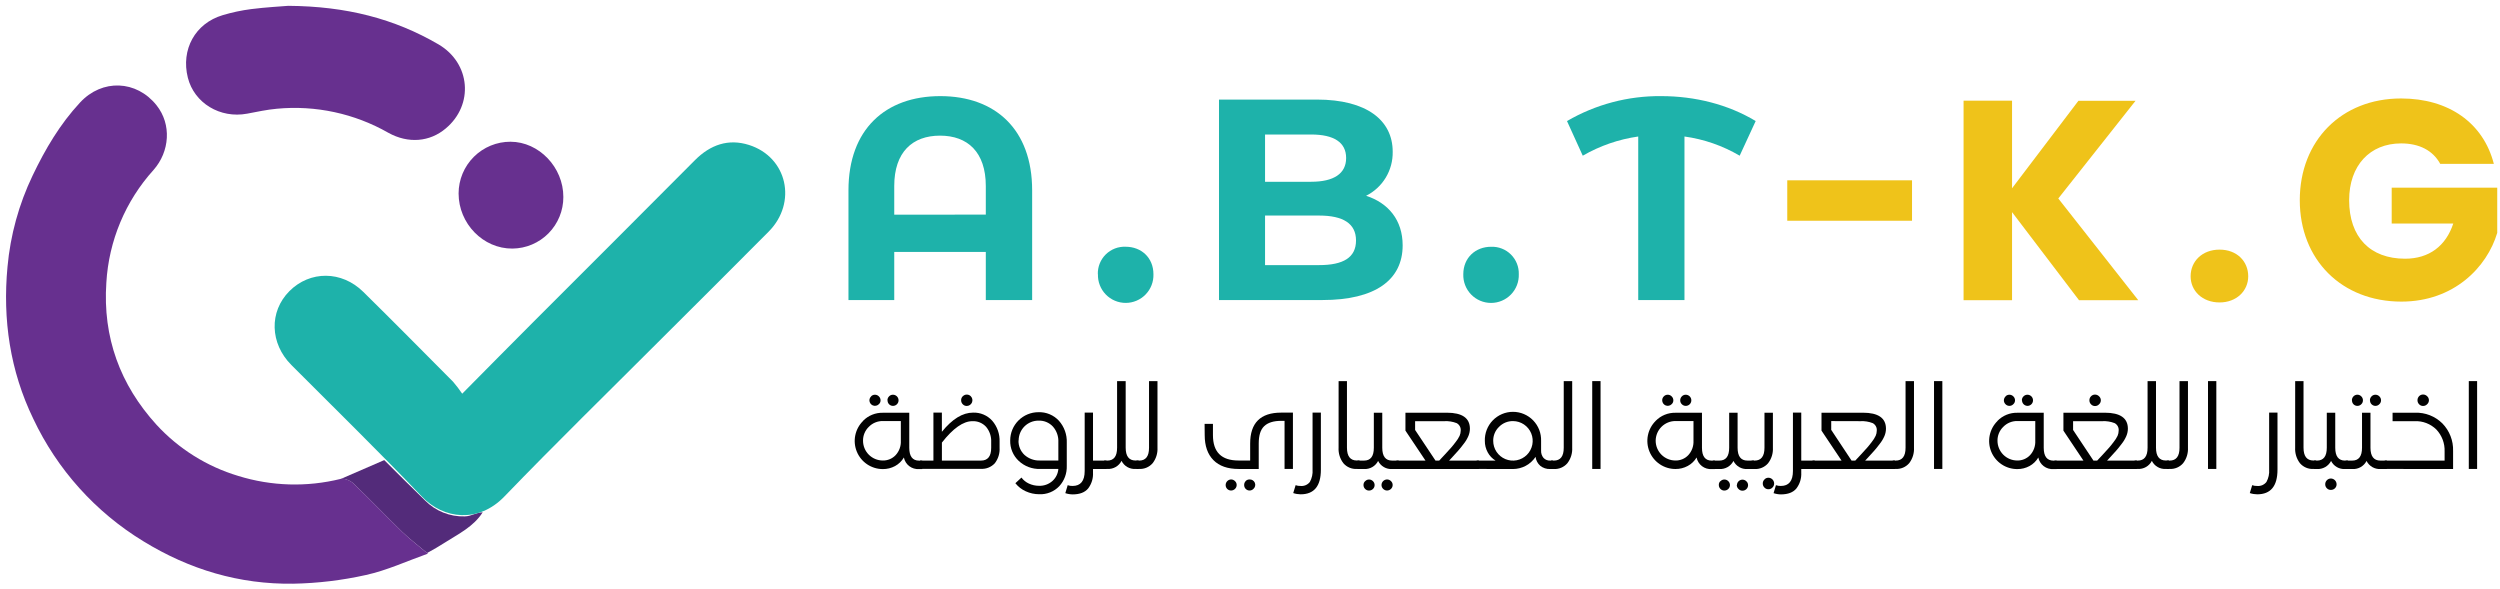 <svg width="386" height="91" viewBox="0 0 386 91" fill="none" xmlns="http://www.w3.org/2000/svg">
<path d="M52.59 73.961C53.172 73.82 54.095 74.203 54.565 74.652C57.114 77.083 59.554 79.647 62.07 82.095C63.18 83.173 64.427 84.114 65.945 85.388C66.876 84.885 67.797 84.344 68.706 83.764C70.785 82.436 73.118 81.321 74.527 79.102C73.558 79.102 72.777 79.714 71.762 79.731C70.628 79.765 69.499 79.566 68.445 79.145C67.392 78.724 66.436 78.09 65.638 77.283C63.504 75.227 61.425 73.121 59.326 71.039" fill="#532B7A"/>
<path d="M66.062 85.483C62.827 86.632 59.742 88.068 56.499 88.78C52.811 89.604 49.05 90.054 45.272 90.124C36.956 90.241 29.256 87.943 22.125 83.564C14.738 79.063 8.833 72.491 5.14 64.662C1.547 57.245 0.396 49.336 1.157 41.206C1.599 36.311 2.913 31.535 5.036 27.104C7.007 22.983 9.269 19.157 12.354 15.836C15.78 12.131 21.086 12.381 24.167 16.252C26.52 19.203 26.212 23.403 23.705 26.242C19.366 31.04 16.795 37.18 16.42 43.641C15.847 52.087 18.553 59.413 24.158 65.574C27.58 69.299 31.943 72.032 36.786 73.483C41.912 75.076 47.376 75.235 52.586 73.945C53.168 73.803 54.091 74.186 54.561 74.636C57.11 77.067 59.551 79.631 62.066 82.078C63.21 83.198 64.49 84.159 66.062 85.483Z" fill="#67308F"/>
<path d="M71.364 60.787C75.268 56.845 78.794 53.269 82.345 49.715C90.661 41.389 98.997 33.094 107.292 24.739C109.671 22.346 112.456 21.372 115.637 22.379C121.571 24.256 123.122 31.291 118.681 35.762C113.195 41.276 107.697 46.772 102.186 52.25C94.062 60.379 85.833 68.409 77.858 76.68C73.887 80.792 68.49 80.184 65.147 76.68C58.549 69.79 51.73 63.11 44.99 56.358C41.663 53.028 41.526 48.112 44.69 44.944C47.855 41.777 52.748 41.76 56.1 45.073C60.748 49.652 65.351 54.306 69.958 58.943C70.462 59.53 70.931 60.146 71.364 60.787Z" fill="#1EB2AA"/>
<path d="M44.5 0.9C53.481 0.967 60.882 2.878 67.705 6.853C72.666 9.767 73.181 16.181 68.824 19.832C66.367 21.913 63.044 22.217 59.947 20.494C54.729 17.519 48.723 16.226 42.745 16.789C41.203 16.926 39.677 17.267 38.151 17.551C33.993 18.329 29.989 15.919 29.003 11.994C27.91 7.66 30.13 3.61 34.371 2.345C35.816 1.911 37.295 1.596 38.791 1.404C41.032 1.121 43.315 1 44.5 0.9Z" fill="#67308F"/>
<path d="M86.98 30.413C86.988 32.511 86.165 34.527 84.693 36.02C83.22 37.513 81.217 38.361 79.121 38.38C74.602 38.417 70.806 34.521 70.806 29.863C70.812 27.741 71.66 25.708 73.164 24.212C74.667 22.716 76.702 21.878 78.822 21.884C83.23 21.896 86.993 25.842 86.98 30.413Z" fill="#67308F"/>
<path d="M133.252 64.979C133.649 64.573 134.125 64.253 134.651 64.038C135.176 63.823 135.74 63.718 136.308 63.73H140.391V69.141C140.391 70.46 140.895 71.12 141.904 71.123H142.391V72.426H141.904C141.362 72.465 140.825 72.305 140.393 71.976C139.961 71.646 139.664 71.169 139.559 70.636C139.234 71.194 138.762 71.651 138.195 71.96C137.616 72.273 136.966 72.433 136.308 72.426C135.448 72.427 134.607 72.171 133.892 71.693C133.178 71.214 132.621 70.534 132.294 69.738C131.966 68.942 131.882 68.067 132.053 67.223C132.223 66.379 132.641 65.606 133.252 65V64.979ZM133.252 68.059C133.255 68.868 133.578 69.643 134.151 70.213C134.724 70.783 135.5 71.103 136.308 71.102C136.678 71.109 137.046 71.039 137.387 70.896C137.729 70.752 138.037 70.539 138.291 70.269C138.564 69.971 138.776 69.621 138.913 69.24C139.05 68.859 139.11 68.455 139.089 68.051V65.008H136.308C135.905 65.002 135.506 65.078 135.134 65.232C134.763 65.386 134.426 65.614 134.146 65.903C133.856 66.181 133.627 66.516 133.473 66.888C133.32 67.259 133.244 67.657 133.252 68.059ZM134.499 61.191C134.575 61.112 134.667 61.049 134.769 61.007C134.87 60.965 134.979 60.944 135.089 60.945C135.203 60.944 135.315 60.966 135.419 61.01C135.523 61.053 135.618 61.118 135.696 61.199C135.78 61.278 135.847 61.374 135.892 61.48C135.937 61.586 135.96 61.7 135.958 61.815C135.96 61.927 135.937 62.038 135.892 62.14C135.847 62.242 135.78 62.333 135.696 62.407C135.578 62.527 135.427 62.609 135.262 62.643C135.097 62.677 134.926 62.662 134.77 62.599C134.614 62.535 134.48 62.427 134.385 62.288C134.29 62.148 134.239 61.984 134.237 61.815C134.237 61.697 134.262 61.58 134.311 61.473C134.36 61.365 134.431 61.269 134.52 61.191H134.499ZM137.019 61.815C137.016 61.701 137.038 61.587 137.081 61.481C137.125 61.375 137.19 61.279 137.272 61.199C137.348 61.118 137.441 61.053 137.543 61.01C137.645 60.966 137.756 60.944 137.867 60.945C137.981 60.944 138.095 60.966 138.201 61.009C138.307 61.053 138.403 61.117 138.484 61.198C138.565 61.279 138.629 61.375 138.672 61.481C138.715 61.587 138.737 61.701 138.736 61.815C138.737 61.927 138.715 62.038 138.672 62.14C138.629 62.243 138.566 62.337 138.486 62.415C138.406 62.497 138.309 62.562 138.203 62.605C138.096 62.649 137.982 62.67 137.867 62.669C137.756 62.668 137.646 62.646 137.544 62.602C137.442 62.558 137.349 62.495 137.272 62.415C137.195 62.336 137.134 62.242 137.094 62.139C137.054 62.036 137.035 61.926 137.039 61.815H137.019Z" fill="#010101"/>
<path d="M142.041 71.115H144.12V63.709H145.426V66.669C147.022 64.696 148.626 63.709 150.236 63.709C150.791 63.688 151.344 63.789 151.855 64.005C152.367 64.221 152.825 64.546 153.197 64.958C153.976 65.859 154.384 67.023 154.336 68.213V69.117C154.391 69.985 154.128 70.843 153.596 71.531C153.324 71.823 152.992 72.052 152.621 72.2C152.251 72.348 151.853 72.413 151.455 72.388H142.041V71.115ZM151.455 71.115C152.511 71.115 153.039 70.46 153.039 69.15V68.246C153.08 67.396 152.801 66.561 152.257 65.907C151.99 65.614 151.661 65.383 151.295 65.231C150.928 65.079 150.533 65.01 150.137 65.029C148.723 65.029 147.154 66.13 145.43 68.334V71.115H151.455ZM148.66 61.183C148.738 61.099 148.832 61.033 148.936 60.989C149.041 60.944 149.154 60.922 149.268 60.925C149.384 60.922 149.499 60.943 149.607 60.987C149.714 61.032 149.811 61.098 149.891 61.183C150.012 61.306 150.093 61.463 150.126 61.633C150.158 61.803 150.14 61.978 150.074 62.138C150.007 62.298 149.895 62.434 149.752 62.531C149.609 62.627 149.44 62.68 149.268 62.681C149.152 62.682 149.038 62.66 148.932 62.615C148.826 62.57 148.731 62.503 148.652 62.419C148.57 62.338 148.505 62.24 148.461 62.133C148.418 62.026 148.396 61.91 148.399 61.795C148.396 61.678 148.418 61.562 148.463 61.455C148.508 61.347 148.576 61.25 148.66 61.17V61.183Z" fill="#010101"/>
<path d="M155.974 68.005C155.974 67.432 156.087 66.864 156.306 66.335C156.526 65.805 156.847 65.324 157.252 64.919C157.657 64.514 158.138 64.193 158.667 63.974C159.196 63.755 159.763 63.642 160.336 63.643C160.927 63.622 161.515 63.729 162.06 63.957C162.605 64.185 163.095 64.528 163.496 64.962C164.324 65.893 164.759 67.109 164.71 68.355V71.947C164.745 73.095 164.332 74.212 163.558 75.061C163.161 75.479 162.678 75.806 162.143 76.022C161.608 76.237 161.033 76.335 160.457 76.309C159.739 76.311 159.03 76.156 158.378 75.856C157.75 75.574 157.2 75.146 156.773 74.607L157.712 73.737C158.014 74.141 158.413 74.462 158.872 74.669C159.357 74.893 159.885 75.008 160.419 75.007C161.182 75.037 161.928 74.77 162.498 74.261C163.031 73.784 163.357 73.118 163.409 72.405H160.61C160.001 72.427 159.393 72.328 158.822 72.114C158.251 71.9 157.729 71.574 157.284 71.156C156.856 70.753 156.518 70.264 156.292 69.721C156.066 69.178 155.958 68.593 155.974 68.005ZM157.259 68.005C157.244 68.424 157.319 68.842 157.48 69.229C157.641 69.616 157.883 69.964 158.19 70.249C158.851 70.834 159.713 71.14 160.594 71.102H163.409V68.267C163.454 67.39 163.155 66.53 162.577 65.87C162.296 65.564 161.951 65.323 161.568 65.164C161.185 65.004 160.772 64.93 160.357 64.946C159.954 64.942 159.554 65.019 159.18 65.171C158.807 65.324 158.467 65.549 158.181 65.833C157.895 66.118 157.668 66.456 157.513 66.829C157.359 67.202 157.279 67.601 157.28 68.005H157.259Z" fill="#010101"/>
<path d="M164.851 74.911C165.09 75 165.345 75.041 165.6 75.031C166.847 75.031 167.475 74.261 167.475 72.721V63.709H168.76V71.115H170.839V72.417H168.76V72.975C168.808 73.857 168.54 74.726 168.003 75.427C167.498 76.029 166.708 76.332 165.633 76.334C165.243 76.332 164.855 76.267 164.485 76.143L164.851 74.911Z" fill="#010101"/>
<path d="M170.479 71.115H170.965C171.977 71.115 172.481 70.454 172.478 69.133V58.843H173.805V69.121C173.805 70.439 174.309 71.099 175.318 71.102H175.805V72.405H175.318C174.876 72.432 174.436 72.328 174.053 72.106C173.67 71.884 173.361 71.553 173.165 71.156C172.962 71.553 172.649 71.882 172.263 72.104C171.876 72.326 171.434 72.43 170.99 72.405H170.479V71.115Z" fill="#010101"/>
<path d="M175.468 71.115H175.884C176.904 71.115 177.412 70.454 177.41 69.133V58.843H178.715V69.121C178.762 69.984 178.497 70.835 177.967 71.518C177.71 71.814 177.39 72.048 177.029 72.202C176.669 72.355 176.279 72.425 175.888 72.405H175.468V71.115Z" fill="#010101"/>
<path d="M185.99 65.449H187.279V67.189C187.279 69.8 188.593 71.105 191.221 71.102H193.025V68.475C193.025 65.301 194.618 63.712 197.803 63.709H199.628V72.405H198.335V64.979H197.828C196.626 64.979 195.749 65.258 195.179 65.811C194.61 66.365 194.348 67.252 194.348 68.48V72.409H191.238C189.547 72.409 188.252 71.954 187.354 71.044C186.456 70.133 186.007 68.85 186.007 67.193L185.99 65.449ZM189.242 74.861C189.249 74.642 189.339 74.435 189.493 74.28C189.648 74.126 189.855 74.035 190.073 74.028C190.186 74.027 190.299 74.049 190.403 74.093C190.507 74.136 190.602 74.201 190.68 74.282C190.764 74.358 190.83 74.451 190.875 74.554C190.921 74.657 190.943 74.769 190.942 74.882C190.942 74.995 190.919 75.108 190.874 75.213C190.829 75.317 190.763 75.411 190.68 75.489C190.519 75.648 190.3 75.737 190.073 75.735C189.962 75.735 189.851 75.713 189.748 75.669C189.645 75.625 189.552 75.561 189.475 75.481C189.395 75.399 189.334 75.302 189.294 75.195C189.254 75.088 189.236 74.975 189.242 74.861ZM192.331 74.27C192.409 74.19 192.502 74.127 192.605 74.086C192.708 74.044 192.819 74.025 192.93 74.028C193.102 74.018 193.274 74.062 193.42 74.153C193.567 74.245 193.681 74.38 193.748 74.54C193.814 74.7 193.829 74.876 193.79 75.045C193.752 75.213 193.662 75.366 193.533 75.481C193.455 75.562 193.361 75.626 193.257 75.67C193.154 75.713 193.042 75.736 192.93 75.735C192.819 75.735 192.709 75.713 192.607 75.67C192.504 75.626 192.412 75.563 192.334 75.484C192.257 75.404 192.196 75.31 192.155 75.207C192.115 75.103 192.095 74.993 192.098 74.882C192.094 74.772 192.113 74.662 192.153 74.56C192.193 74.457 192.253 74.364 192.331 74.286V74.27Z" fill="#010101"/>
<path d="M200.044 74.911C200.283 74.999 200.537 75.04 200.792 75.031C201.066 75.06 201.343 75.018 201.597 74.91C201.851 74.802 202.073 74.632 202.243 74.415C202.566 73.828 202.71 73.16 202.659 72.492V63.709H203.944V72.513C203.944 75.052 202.902 76.322 200.817 76.322C200.428 76.319 200.042 76.254 199.674 76.13L200.044 74.911Z" fill="#010101"/>
<path d="M206.681 58.843H207.97V69.121C207.97 70.439 208.478 71.099 209.496 71.102H209.911V72.405H209.496C209.104 72.427 208.713 72.358 208.353 72.204C207.992 72.051 207.672 71.816 207.417 71.518C206.891 70.834 206.628 69.983 206.677 69.121L206.681 58.843Z" fill="#010101"/>
<path d="M209.584 71.115H210.607C211.619 71.115 212.123 70.454 212.12 69.133V63.722H213.422V69.133C213.422 70.451 213.926 71.112 214.935 71.115H215.958V72.417H214.935C214.493 72.445 214.053 72.341 213.67 72.118C213.287 71.896 212.978 71.566 212.781 71.169C212.579 71.566 212.266 71.895 211.88 72.117C211.493 72.338 211.051 72.443 210.607 72.417H209.584V71.115ZM210.781 74.299C210.856 74.216 210.947 74.149 211.048 74.104C211.15 74.059 211.26 74.036 211.372 74.037C211.486 74.035 211.599 74.056 211.704 74.1C211.809 74.144 211.904 74.209 211.983 74.29C212.064 74.368 212.129 74.461 212.173 74.564C212.217 74.667 212.24 74.778 212.241 74.89C212.242 75.004 212.219 75.116 212.175 75.221C212.13 75.325 212.065 75.419 211.983 75.498C211.819 75.656 211.6 75.744 211.372 75.743C211.26 75.743 211.15 75.721 211.047 75.677C210.944 75.634 210.851 75.57 210.773 75.489C210.694 75.411 210.63 75.318 210.588 75.215C210.545 75.112 210.523 75.001 210.524 74.89C210.52 74.776 210.541 74.664 210.585 74.559C210.63 74.455 210.697 74.362 210.781 74.286V74.299ZM213.305 74.861C213.314 74.639 213.407 74.429 213.566 74.274C213.724 74.119 213.936 74.031 214.158 74.028C214.271 74.027 214.383 74.049 214.487 74.093C214.592 74.136 214.686 74.201 214.765 74.282C214.848 74.358 214.915 74.451 214.96 74.554C215.005 74.657 215.028 74.769 215.027 74.882C215.027 74.996 215.004 75.108 214.959 75.213C214.914 75.317 214.848 75.411 214.765 75.489C214.603 75.648 214.384 75.736 214.158 75.735C214.046 75.735 213.935 75.713 213.833 75.669C213.73 75.625 213.637 75.561 213.559 75.481C213.475 75.402 213.409 75.305 213.365 75.198C213.321 75.091 213.301 74.976 213.305 74.861Z" fill="#010101"/>
<path d="M215.611 71.115H220.094L217 66.49V63.722H223.395C225.765 63.722 226.951 64.546 226.954 66.194C226.95 66.573 226.874 66.948 226.73 67.297C226.545 67.734 226.301 68.142 226.006 68.513C225.679 68.951 225.384 69.318 225.121 69.612C224.859 69.907 224.497 70.303 224.035 70.802C223.898 70.944 223.798 71.044 223.74 71.115H228.343V72.417H215.611V71.115ZM218.493 65.029V66.386L221.64 71.115H222.214L223.116 70.149C223.59 69.645 223.911 69.291 224.081 69.087C224.252 68.883 224.497 68.6 224.767 68.23C225.004 67.939 225.205 67.62 225.366 67.281C225.47 67.042 225.527 66.784 225.532 66.523C225.559 66.286 225.515 66.045 225.404 65.833C225.294 65.621 225.123 65.447 224.913 65.333C224.303 65.095 223.649 64.991 222.996 65.029H218.493Z" fill="#010101"/>
<path d="M227.999 72.405V71.115H230.91C230.399 70.805 229.981 70.364 229.7 69.837C229.405 69.296 229.253 68.688 229.259 68.072C229.241 67.489 229.34 66.909 229.55 66.366C229.76 65.823 230.077 65.328 230.482 64.909C230.887 64.491 231.372 64.159 231.908 63.931C232.444 63.704 233.02 63.587 233.602 63.587C234.184 63.587 234.76 63.704 235.296 63.931C235.832 64.159 236.316 64.491 236.721 64.909C237.126 65.328 237.443 65.823 237.654 66.366C237.864 66.909 237.963 67.489 237.945 68.072V69.566C237.924 69.976 238.056 70.379 238.315 70.698C238.447 70.839 238.607 70.95 238.786 71.021C238.965 71.093 239.158 71.125 239.35 71.115H239.803V72.417H239.35C238.797 72.442 238.254 72.266 237.82 71.922C237.414 71.568 237.155 71.075 237.092 70.54C236.709 71.116 236.19 71.589 235.581 71.917C234.972 72.244 234.291 72.416 233.6 72.417L227.999 72.405ZM230.552 68.059C230.55 68.663 230.727 69.253 231.061 69.756C231.395 70.258 231.869 70.651 232.426 70.883C232.982 71.116 233.595 71.178 234.186 71.062C234.778 70.945 235.322 70.656 235.749 70.231C236.176 69.805 236.468 69.263 236.587 68.671C236.707 68.079 236.648 67.466 236.419 66.908C236.19 66.349 235.8 65.872 235.3 65.535C234.8 65.199 234.211 65.018 233.608 65.016C233.206 65.01 232.806 65.086 232.435 65.24C232.063 65.394 231.726 65.623 231.446 65.911C231.158 66.189 230.929 66.522 230.776 66.892C230.622 67.262 230.546 67.659 230.552 68.059Z" fill="#010101"/>
<path d="M239.462 71.115H239.915C240.935 71.115 241.444 70.454 241.441 69.133V58.843H242.747V69.121C242.796 69.989 242.528 70.845 241.994 71.531C241.738 71.827 241.417 72.061 241.057 72.214C240.697 72.368 240.306 72.437 239.915 72.417H239.462V71.115Z" fill="#010101"/>
<path d="M247.125 72.405H245.84V58.843H247.125V72.405Z" fill="#010101"/>
<path d="M255.636 64.979C256.034 64.573 256.51 64.253 257.035 64.038C257.561 63.823 258.125 63.718 258.692 63.73H262.784V69.141C262.784 70.46 263.288 71.12 264.297 71.123H264.784V72.426H264.297C263.756 72.465 263.218 72.305 262.786 71.976C262.354 71.646 262.057 71.169 261.952 70.636C261.623 71.19 261.148 71.643 260.58 71.947C260.001 72.26 259.351 72.421 258.692 72.413C257.833 72.414 256.992 72.159 256.277 71.68C255.563 71.202 255.006 70.521 254.679 69.725C254.351 68.93 254.267 68.054 254.438 67.211C254.608 66.367 255.025 65.593 255.636 64.987V64.979ZM255.636 68.059C255.64 68.868 255.963 69.643 256.536 70.213C257.109 70.783 257.884 71.103 258.692 71.102C259.063 71.109 259.43 71.039 259.772 70.896C260.114 70.752 260.421 70.539 260.676 70.269C260.949 69.971 261.16 69.621 261.297 69.24C261.434 68.859 261.494 68.455 261.474 68.051V65.008H258.692C257.884 65.007 257.109 65.327 256.536 65.897C255.963 66.467 255.64 67.242 255.636 68.051V68.059ZM256.904 61.191C256.981 61.112 257.073 61.049 257.174 61.007C257.276 60.965 257.385 60.944 257.495 60.945C257.608 60.944 257.72 60.966 257.825 61.01C257.929 61.053 258.023 61.118 258.102 61.199C258.186 61.278 258.252 61.374 258.298 61.48C258.343 61.586 258.365 61.7 258.364 61.815C258.365 61.927 258.343 62.038 258.298 62.14C258.252 62.242 258.186 62.333 258.102 62.407C257.984 62.527 257.833 62.609 257.668 62.643C257.503 62.677 257.331 62.662 257.175 62.599C257.019 62.535 256.885 62.427 256.79 62.288C256.696 62.148 256.644 61.984 256.643 61.815C256.64 61.699 256.662 61.583 256.707 61.475C256.752 61.368 256.82 61.271 256.904 61.191ZM259.424 61.815C259.422 61.701 259.443 61.587 259.487 61.481C259.53 61.375 259.595 61.279 259.678 61.199C259.754 61.118 259.846 61.053 259.948 61.01C260.051 60.966 260.161 60.944 260.272 60.945C260.387 60.944 260.5 60.966 260.606 61.009C260.712 61.053 260.808 61.117 260.889 61.198C260.97 61.279 261.034 61.375 261.078 61.481C261.121 61.587 261.143 61.701 261.141 61.815C261.142 61.927 261.12 62.038 261.077 62.14C261.035 62.243 260.972 62.337 260.892 62.415C260.811 62.497 260.715 62.562 260.608 62.605C260.502 62.649 260.387 62.67 260.272 62.669C260.161 62.668 260.052 62.646 259.949 62.602C259.847 62.558 259.755 62.495 259.678 62.415C259.596 62.338 259.532 62.245 259.488 62.142C259.444 62.039 259.423 61.927 259.424 61.815Z" fill="#010101"/>
<path d="M264.447 71.115H265.47C266.482 71.115 266.986 70.454 266.984 69.133V63.722H268.285V69.133C268.285 70.451 268.79 71.112 269.799 71.115H270.821V72.417H269.799C269.357 72.445 268.917 72.341 268.533 72.118C268.15 71.896 267.841 71.566 267.645 71.169C267.442 71.566 267.129 71.895 266.743 72.117C266.357 72.338 265.915 72.443 265.47 72.417H264.447V71.115ZM265.645 74.299C265.719 74.216 265.81 74.149 265.912 74.104C266.013 74.059 266.124 74.036 266.235 74.037C266.349 74.035 266.462 74.056 266.567 74.1C266.672 74.144 266.767 74.209 266.846 74.29C266.927 74.368 266.992 74.461 267.036 74.564C267.081 74.667 267.104 74.778 267.104 74.89C267.105 75.004 267.082 75.116 267.038 75.221C266.994 75.325 266.929 75.419 266.846 75.498C266.682 75.656 266.463 75.744 266.235 75.743C266.123 75.743 266.013 75.721 265.91 75.677C265.807 75.634 265.714 75.57 265.636 75.489C265.557 75.411 265.494 75.318 265.451 75.215C265.408 75.112 265.386 75.001 265.387 74.89C265.38 74.778 265.398 74.666 265.439 74.562C265.48 74.458 265.543 74.364 265.624 74.286L265.645 74.299ZM268.181 74.89C268.19 74.668 268.283 74.458 268.441 74.303C268.6 74.148 268.812 74.061 269.033 74.057C269.147 74.056 269.259 74.078 269.363 74.122C269.468 74.165 269.562 74.23 269.641 74.311C269.724 74.387 269.79 74.48 269.836 74.583C269.881 74.686 269.904 74.798 269.902 74.911C269.903 75.025 269.88 75.137 269.834 75.242C269.789 75.346 269.723 75.441 269.641 75.519C269.478 75.677 269.26 75.766 269.033 75.764C268.922 75.764 268.811 75.742 268.708 75.698C268.605 75.654 268.512 75.591 268.435 75.51C268.343 75.43 268.271 75.329 268.223 75.217C268.175 75.105 268.154 74.983 268.16 74.861L268.181 74.89Z" fill="#010101"/>
<path d="M270.451 72.405V71.115H270.904C271.924 71.115 272.435 70.454 272.435 69.133V63.722H273.736V69.133C273.783 69.996 273.517 70.848 272.988 71.531C272.731 71.827 272.411 72.061 272.05 72.215C271.69 72.368 271.3 72.438 270.909 72.417L270.451 72.405ZM272.435 74.024C272.511 73.94 272.605 73.872 272.71 73.827C272.814 73.782 272.928 73.76 273.042 73.762C273.276 73.764 273.5 73.858 273.665 74.024C273.831 74.19 273.925 74.414 273.927 74.648C273.929 74.766 273.907 74.882 273.862 74.99C273.817 75.098 273.75 75.196 273.665 75.277C273.585 75.362 273.489 75.429 273.381 75.475C273.274 75.52 273.158 75.542 273.042 75.539C272.926 75.541 272.812 75.518 272.706 75.473C272.6 75.428 272.505 75.361 272.426 75.277C272.344 75.195 272.279 75.097 272.235 74.989C272.192 74.881 272.17 74.765 272.173 74.648C272.171 74.533 272.193 74.418 272.238 74.311C272.283 74.204 272.35 74.108 272.435 74.028V74.024Z" fill="#010101"/>
<path d="M274.206 74.911C274.445 75 274.699 75.041 274.954 75.031C276.202 75.031 276.829 74.261 276.829 72.721V63.709H278.114V71.115H280.193V72.417H278.114V72.975C278.162 73.857 277.894 74.726 277.357 75.427C276.856 76.029 276.066 76.332 274.987 76.334C274.597 76.332 274.21 76.267 273.84 76.143L274.206 74.911Z" fill="#010101"/>
<path d="M279.852 71.115H284.334L281.24 66.49V63.722H287.635C290.005 63.722 291.192 64.546 291.194 66.194C291.191 66.573 291.114 66.948 290.97 67.297C290.785 67.734 290.541 68.142 290.246 68.513C289.919 68.951 289.624 69.318 289.361 69.612C289.099 69.907 288.737 70.303 288.276 70.802C288.138 70.944 288.039 71.044 287.98 71.115H292.583V72.417H279.852V71.115ZM282.741 65.016V66.373L285.881 71.115H286.454L287.357 70.149C287.831 69.645 288.151 69.291 288.321 69.087C288.492 68.883 288.737 68.6 289.007 68.23C289.244 67.939 289.445 67.62 289.606 67.281C289.71 67.042 289.767 66.784 289.772 66.523C289.8 66.286 289.755 66.045 289.645 65.833C289.534 65.621 289.363 65.447 289.153 65.333C288.543 65.095 287.889 64.991 287.236 65.029L282.741 65.016Z" fill="#010101"/>
<path d="M292.239 71.115H292.688C293.708 71.115 294.218 70.454 294.218 69.133V58.843H295.52V69.121C295.566 69.983 295.302 70.834 294.776 71.518C294.519 71.814 294.198 72.048 293.838 72.201C293.478 72.355 293.088 72.425 292.697 72.405H292.248L292.239 71.115Z" fill="#010101"/>
<path d="M299.898 72.405H298.613V58.843H299.898V72.405Z" fill="#010101"/>
<path d="M308.413 64.979C308.81 64.573 309.286 64.253 309.812 64.038C310.337 63.823 310.901 63.718 311.469 63.73H315.552V69.141C315.552 70.46 316.055 71.12 317.061 71.123H317.548V72.426H317.061C316.52 72.466 315.982 72.305 315.55 71.976C315.118 71.646 314.821 71.169 314.716 70.636C314.391 71.194 313.919 71.651 313.352 71.96C312.774 72.272 312.126 72.433 311.469 72.426C310.608 72.428 309.766 72.175 309.05 71.696C308.334 71.218 307.777 70.537 307.449 69.741C307.121 68.944 307.037 68.067 307.209 67.223C307.381 66.379 307.8 65.605 308.413 65V64.979ZM308.413 68.059C308.416 68.868 308.74 69.643 309.313 70.213C309.885 70.783 310.661 71.103 311.469 71.102C311.839 71.109 312.206 71.039 312.547 70.895C312.887 70.752 313.194 70.539 313.448 70.269C313.721 69.971 313.933 69.621 314.07 69.24C314.207 68.859 314.267 68.455 314.246 68.051V65.008H311.469C311.067 65.001 310.667 65.077 310.295 65.231C309.923 65.385 309.587 65.614 309.307 65.903C309.017 66.181 308.789 66.516 308.635 66.888C308.481 67.259 308.405 67.657 308.413 68.059ZM309.66 61.191C309.736 61.112 309.827 61.049 309.928 61.007C310.029 60.965 310.137 60.944 310.246 60.945C310.36 60.944 310.473 60.965 310.578 61.009C310.684 61.053 310.779 61.117 310.858 61.199C310.942 61.278 311.008 61.374 311.053 61.48C311.098 61.586 311.121 61.7 311.12 61.815C311.12 61.927 311.097 62.037 311.052 62.139C311.007 62.241 310.94 62.332 310.858 62.407C310.78 62.489 310.686 62.555 310.582 62.6C310.478 62.645 310.366 62.668 310.253 62.668C310.139 62.668 310.027 62.645 309.923 62.6C309.819 62.555 309.725 62.489 309.648 62.407C309.568 62.328 309.505 62.235 309.462 62.132C309.419 62.029 309.398 61.919 309.398 61.807C309.4 61.69 309.425 61.575 309.474 61.469C309.523 61.363 309.593 61.268 309.681 61.191H309.66ZM312.176 61.815C312.173 61.701 312.195 61.587 312.238 61.481C312.282 61.375 312.347 61.279 312.429 61.199C312.507 61.119 312.6 61.055 312.703 61.011C312.806 60.968 312.916 60.945 313.028 60.945C313.143 60.944 313.256 60.966 313.362 61.009C313.468 61.053 313.564 61.117 313.645 61.198C313.726 61.279 313.79 61.375 313.833 61.481C313.877 61.587 313.898 61.701 313.897 61.815C313.898 61.927 313.876 62.038 313.833 62.14C313.79 62.243 313.727 62.337 313.648 62.415C313.567 62.497 313.47 62.562 313.364 62.605C313.257 62.649 313.143 62.67 313.028 62.669C312.807 62.66 312.597 62.567 312.442 62.408C312.288 62.249 312.2 62.037 312.197 61.815H312.176Z" fill="#010101"/>
<path d="M317.203 71.115H321.681L318.592 66.49V63.722H324.983C327.355 63.722 328.543 64.546 328.546 66.194C328.542 66.573 328.464 66.948 328.317 67.297C328.134 67.734 327.892 68.142 327.598 68.513C327.271 68.951 326.976 69.318 326.712 69.612C326.45 69.907 326.089 70.303 325.627 70.802C325.486 70.944 325.39 71.044 325.332 71.115H329.935V72.417H317.203V71.115ZM320.085 65.029V66.386L323.228 71.115H323.802L324.708 70.149C325.182 69.645 325.502 69.291 325.673 69.087C325.843 68.883 326.089 68.6 326.355 68.23C326.594 67.939 326.796 67.621 326.958 67.281C327.061 67.041 327.116 66.784 327.12 66.523C327.148 66.286 327.104 66.046 326.995 65.833C326.885 65.621 326.714 65.447 326.504 65.333C325.893 65.095 325.238 64.991 324.583 65.029H320.085ZM322.604 61.795C322.602 61.681 322.624 61.568 322.668 61.462C322.711 61.357 322.776 61.262 322.858 61.183C322.937 61.099 323.033 61.034 323.139 60.989C323.245 60.945 323.358 60.923 323.473 60.925C323.588 60.925 323.701 60.947 323.807 60.992C323.912 61.036 324.008 61.101 324.089 61.183C324.177 61.261 324.248 61.357 324.297 61.465C324.345 61.572 324.37 61.689 324.37 61.807C324.37 61.925 324.345 62.042 324.297 62.15C324.248 62.257 324.177 62.353 324.089 62.431C324.009 62.514 323.913 62.58 323.808 62.626C323.702 62.671 323.588 62.694 323.473 62.694C323.358 62.695 323.244 62.672 323.138 62.627C323.032 62.582 322.937 62.515 322.858 62.431C322.772 62.347 322.706 62.246 322.662 62.134C322.618 62.022 322.599 61.902 322.604 61.782V61.795Z" fill="#010101"/>
<path d="M329.585 71.115H330.071C331.08 71.115 331.585 70.454 331.585 69.133V58.843H332.886V69.121C332.886 70.439 333.391 71.099 334.4 71.102H334.886V72.405H334.4C333.958 72.432 333.518 72.328 333.135 72.106C332.752 71.884 332.442 71.553 332.246 71.156C332.044 71.553 331.73 71.882 331.344 72.104C330.958 72.326 330.516 72.43 330.071 72.405H329.585V71.115Z" fill="#010101"/>
<path d="M334.537 71.115H334.99C336.01 71.115 336.519 70.454 336.516 69.133V58.843H337.822V69.121C337.869 69.984 337.603 70.835 337.073 71.518C336.817 71.814 336.496 72.048 336.136 72.202C335.776 72.355 335.386 72.425 334.994 72.405H334.541L334.537 71.115Z" fill="#010101"/>
<path d="M342.201 72.405H340.916V58.843H342.201V72.405Z" fill="#010101"/>
<path d="M347.739 74.911C347.978 74.999 348.233 75.04 348.488 75.031C348.762 75.06 349.039 75.018 349.293 74.911C349.546 74.803 349.769 74.632 349.939 74.415C350.261 73.828 350.406 73.16 350.355 72.492V63.709H351.644V72.513C351.644 75.052 350.6 76.322 348.513 76.322C348.124 76.319 347.738 76.254 347.369 76.13L347.739 74.911Z" fill="#010101"/>
<path d="M354.376 58.843H355.664V69.121C355.664 70.439 356.173 71.099 357.19 71.102H357.627V72.405H357.19C356.799 72.427 356.408 72.358 356.048 72.204C355.687 72.05 355.367 71.816 355.111 71.518C354.588 70.833 354.325 69.983 354.371 69.121L354.376 58.843Z" fill="#010101"/>
<path d="M357.277 72.405V71.115H357.731C358.748 71.115 359.257 70.454 359.257 69.133V63.722H360.562V69.133C360.562 70.451 361.065 71.112 362.071 71.115H362.525V72.417H362.071C361.63 72.444 361.19 72.339 360.807 72.117C360.424 71.895 360.115 71.565 359.918 71.169C359.713 71.567 359.397 71.896 359.009 72.118C358.621 72.34 358.177 72.444 357.731 72.417L357.277 72.405ZM359.015 74.773C359.013 74.657 359.035 74.541 359.078 74.433C359.122 74.325 359.187 74.227 359.269 74.145C359.348 74.061 359.443 73.994 359.549 73.949C359.655 73.904 359.769 73.881 359.884 73.883C360.119 73.885 360.344 73.98 360.51 74.146C360.675 74.313 360.769 74.538 360.77 74.773C360.772 74.89 360.75 75.006 360.705 75.114C360.66 75.221 360.593 75.318 360.508 75.398C360.341 75.559 360.116 75.647 359.884 75.643C359.77 75.646 359.656 75.624 359.55 75.581C359.444 75.537 359.349 75.472 359.269 75.389C359.187 75.31 359.122 75.214 359.078 75.108C359.034 75.002 359.013 74.888 359.015 74.773Z" fill="#010101"/>
<path d="M362.159 72.405V71.115H363.186C364.192 71.115 364.696 70.454 364.696 69.133V63.722H366.001V69.133C366.001 70.451 366.51 71.112 367.527 71.115H368.537V72.418H367.565C367.12 72.445 366.678 72.342 366.292 72.12C365.906 71.898 365.594 71.567 365.394 71.169C365.192 71.565 364.88 71.894 364.494 72.116C364.109 72.338 363.667 72.442 363.224 72.418L362.159 72.405ZM363.132 61.816C363.13 61.702 363.15 61.588 363.193 61.483C363.235 61.377 363.298 61.281 363.377 61.199C363.455 61.118 363.549 61.052 363.652 61.008C363.756 60.963 363.868 60.94 363.98 60.94C364.093 60.94 364.205 60.963 364.308 61.008C364.412 61.052 364.506 61.118 364.583 61.199C364.666 61.279 364.731 61.375 364.774 61.481C364.818 61.587 364.839 61.701 364.837 61.816C364.838 61.928 364.817 62.039 364.773 62.142C364.729 62.245 364.665 62.338 364.583 62.415C364.506 62.495 364.413 62.559 364.31 62.603C364.207 62.647 364.096 62.669 363.985 62.669C363.871 62.67 363.759 62.648 363.655 62.605C363.55 62.561 363.456 62.496 363.377 62.415C363.302 62.335 363.242 62.241 363.203 62.138C363.164 62.035 363.145 61.926 363.149 61.816H363.132ZM365.914 61.816C365.911 61.701 365.933 61.587 365.976 61.481C366.02 61.375 366.085 61.279 366.167 61.199C366.244 61.118 366.336 61.054 366.438 61.01C366.54 60.966 366.651 60.944 366.762 60.946C366.876 60.944 366.989 60.965 367.094 61.009C367.199 61.053 367.294 61.117 367.373 61.199C367.456 61.279 367.522 61.374 367.567 61.48C367.611 61.587 367.633 61.7 367.631 61.816C367.632 61.927 367.61 62.037 367.565 62.139C367.521 62.241 367.455 62.332 367.373 62.407C367.295 62.49 367.2 62.556 367.095 62.602C366.99 62.647 366.876 62.669 366.762 62.669C366.651 62.668 366.541 62.646 366.439 62.602C366.337 62.558 366.245 62.495 366.167 62.415C366.089 62.337 366.027 62.243 365.987 62.14C365.946 62.037 365.927 61.926 365.93 61.816H365.914Z" fill="#010101"/>
<path d="M368.204 72.405V71.115H377.447V69.707C377.47 69.084 377.369 68.461 377.148 67.877C376.927 67.293 376.592 66.759 376.162 66.307C375.724 65.878 375.203 65.544 374.631 65.324C374.059 65.104 373.448 65.004 372.836 65.029H369.414V63.722H372.89C373.666 63.696 374.438 63.829 375.161 64.111C375.883 64.394 376.541 64.821 377.094 65.366C377.645 65.928 378.077 66.597 378.362 67.331C378.648 68.065 378.783 68.849 378.757 69.637V71.115V72.417L368.204 72.405ZM373.26 61.782C373.259 61.669 373.281 61.556 373.324 61.451C373.366 61.346 373.43 61.251 373.51 61.17C373.589 61.086 373.686 61.02 373.792 60.976C373.899 60.931 374.014 60.91 374.129 60.912C374.36 60.913 374.582 61.006 374.745 61.17C374.833 61.248 374.904 61.344 374.952 61.452C375.001 61.56 375.026 61.676 375.026 61.795C375.026 61.913 375.001 62.029 374.952 62.137C374.904 62.245 374.833 62.341 374.745 62.419C374.665 62.502 374.569 62.567 374.463 62.612C374.358 62.657 374.244 62.681 374.129 62.681C374.013 62.683 373.898 62.661 373.792 62.616C373.685 62.57 373.589 62.503 373.51 62.419C373.427 62.335 373.362 62.236 373.319 62.126C373.277 62.017 373.256 61.9 373.26 61.782Z" fill="#010101"/>
<path d="M382.466 72.405H381.182V58.843H382.466V72.405Z" fill="#010101"/>
<path d="M159.364 29.389V46.326H152.208V38.896H138.071V46.326H131.003V29.389C131.003 19.973 136.699 14.841 145.182 14.841C153.664 14.841 159.364 19.973 159.364 29.389ZM152.208 33.135V28.727C152.208 23.466 149.385 20.943 145.14 20.943C140.895 20.943 138.071 23.466 138.071 28.727V33.148L152.208 33.135Z" fill="#1EB2AA"/>
<path d="M169.505 42.347C169.487 41.779 169.587 41.214 169.797 40.687C170.008 40.16 170.325 39.682 170.728 39.283C171.132 38.884 171.613 38.573 172.143 38.368C172.672 38.164 173.238 38.072 173.804 38.097C176.191 38.097 178.091 39.762 178.091 42.343C178.109 42.917 178.011 43.49 177.804 44.026C177.597 44.562 177.284 45.051 176.884 45.463C176.485 45.876 176.006 46.204 175.478 46.428C174.949 46.653 174.381 46.768 173.806 46.768C173.232 46.768 172.664 46.653 172.135 46.428C171.606 46.204 171.128 45.876 170.728 45.463C170.329 45.051 170.016 44.562 169.809 44.026C169.601 43.49 169.504 42.917 169.522 42.343L169.505 42.347Z" fill="#1EB2AA"/>
<path d="M225.933 42.347C225.933 39.783 227.833 38.101 230.22 38.101C230.784 38.079 231.348 38.173 231.875 38.378C232.402 38.582 232.881 38.894 233.283 39.292C233.685 39.69 234 40.167 234.21 40.693C234.42 41.218 234.519 41.781 234.502 42.347C234.52 42.922 234.423 43.494 234.215 44.03C234.008 44.566 233.695 45.055 233.296 45.468C232.896 45.88 232.418 46.209 231.889 46.433C231.36 46.657 230.792 46.772 230.217 46.772C229.643 46.772 229.075 46.657 228.546 46.433C228.017 46.209 227.539 45.88 227.139 45.468C226.74 45.055 226.427 44.566 226.22 44.03C226.012 43.494 225.915 42.922 225.933 42.347Z" fill="#1EB2AA"/>
<path d="M268.606 24.04C265.988 22.499 263.091 21.491 260.082 21.076V46.326H252.943V21.076C249.925 21.506 247.017 22.512 244.378 24.04L241.945 18.691C246.362 16.12 251.389 14.79 256.498 14.841C261.712 14.841 266.835 16.127 271.076 18.691L268.606 24.04Z" fill="#1EB2AA"/>
<path d="M216.57 37.88C216.57 43.229 212.329 46.326 204.2 46.326H188.213V15.374H203.327C211.057 15.374 215.032 18.6 215.032 23.42C215.061 24.828 214.691 26.215 213.963 27.421C213.236 28.626 212.182 29.6 210.924 30.23C214.362 31.337 216.57 33.989 216.57 37.88ZM195.323 20.768V28.065H202.437C205.926 28.065 207.843 26.817 207.843 24.394C207.843 21.971 205.942 20.768 202.437 20.768H195.323ZM209.369 37.127C209.369 34.517 207.381 33.281 203.672 33.281H195.323V40.932H203.672C207.381 40.932 209.369 39.783 209.369 37.127Z" fill="#1EB2AA"/>
<path d="M275.953 27.84H295.217V34.084H275.953V27.84Z" fill="#EFC31A"/>
<path d="M310.66 32.752V46.347H303.176V15.544H310.66V29.068L320.909 15.561H329.728L317.799 30.646L330.144 46.347H320.997L310.66 32.752Z" fill="#EFC31A"/>
<path d="M342.701 46.697C340.028 46.697 338.231 44.899 338.231 42.663C338.231 40.341 340.028 38.542 342.701 38.542C345.375 38.542 347.125 40.341 347.125 42.663C347.125 44.899 345.329 46.697 342.701 46.697Z" fill="#EFC31A"/>
<path d="M385.049 25.297H376.771C375.631 23.216 373.527 22.142 370.725 22.142C365.906 22.142 362.708 25.559 362.708 30.912C362.708 36.611 365.952 39.945 371.34 39.945C375.062 39.945 377.648 37.972 378.787 34.509H369.278V28.981H385.573V35.953C383.997 41.261 378.875 46.568 370.771 46.568C361.569 46.568 355.087 40.12 355.087 30.912C355.087 21.705 361.528 15.203 370.725 15.203C378.084 15.203 383.427 18.983 385.049 25.297Z" fill="#EFC31A"/>
</svg>
